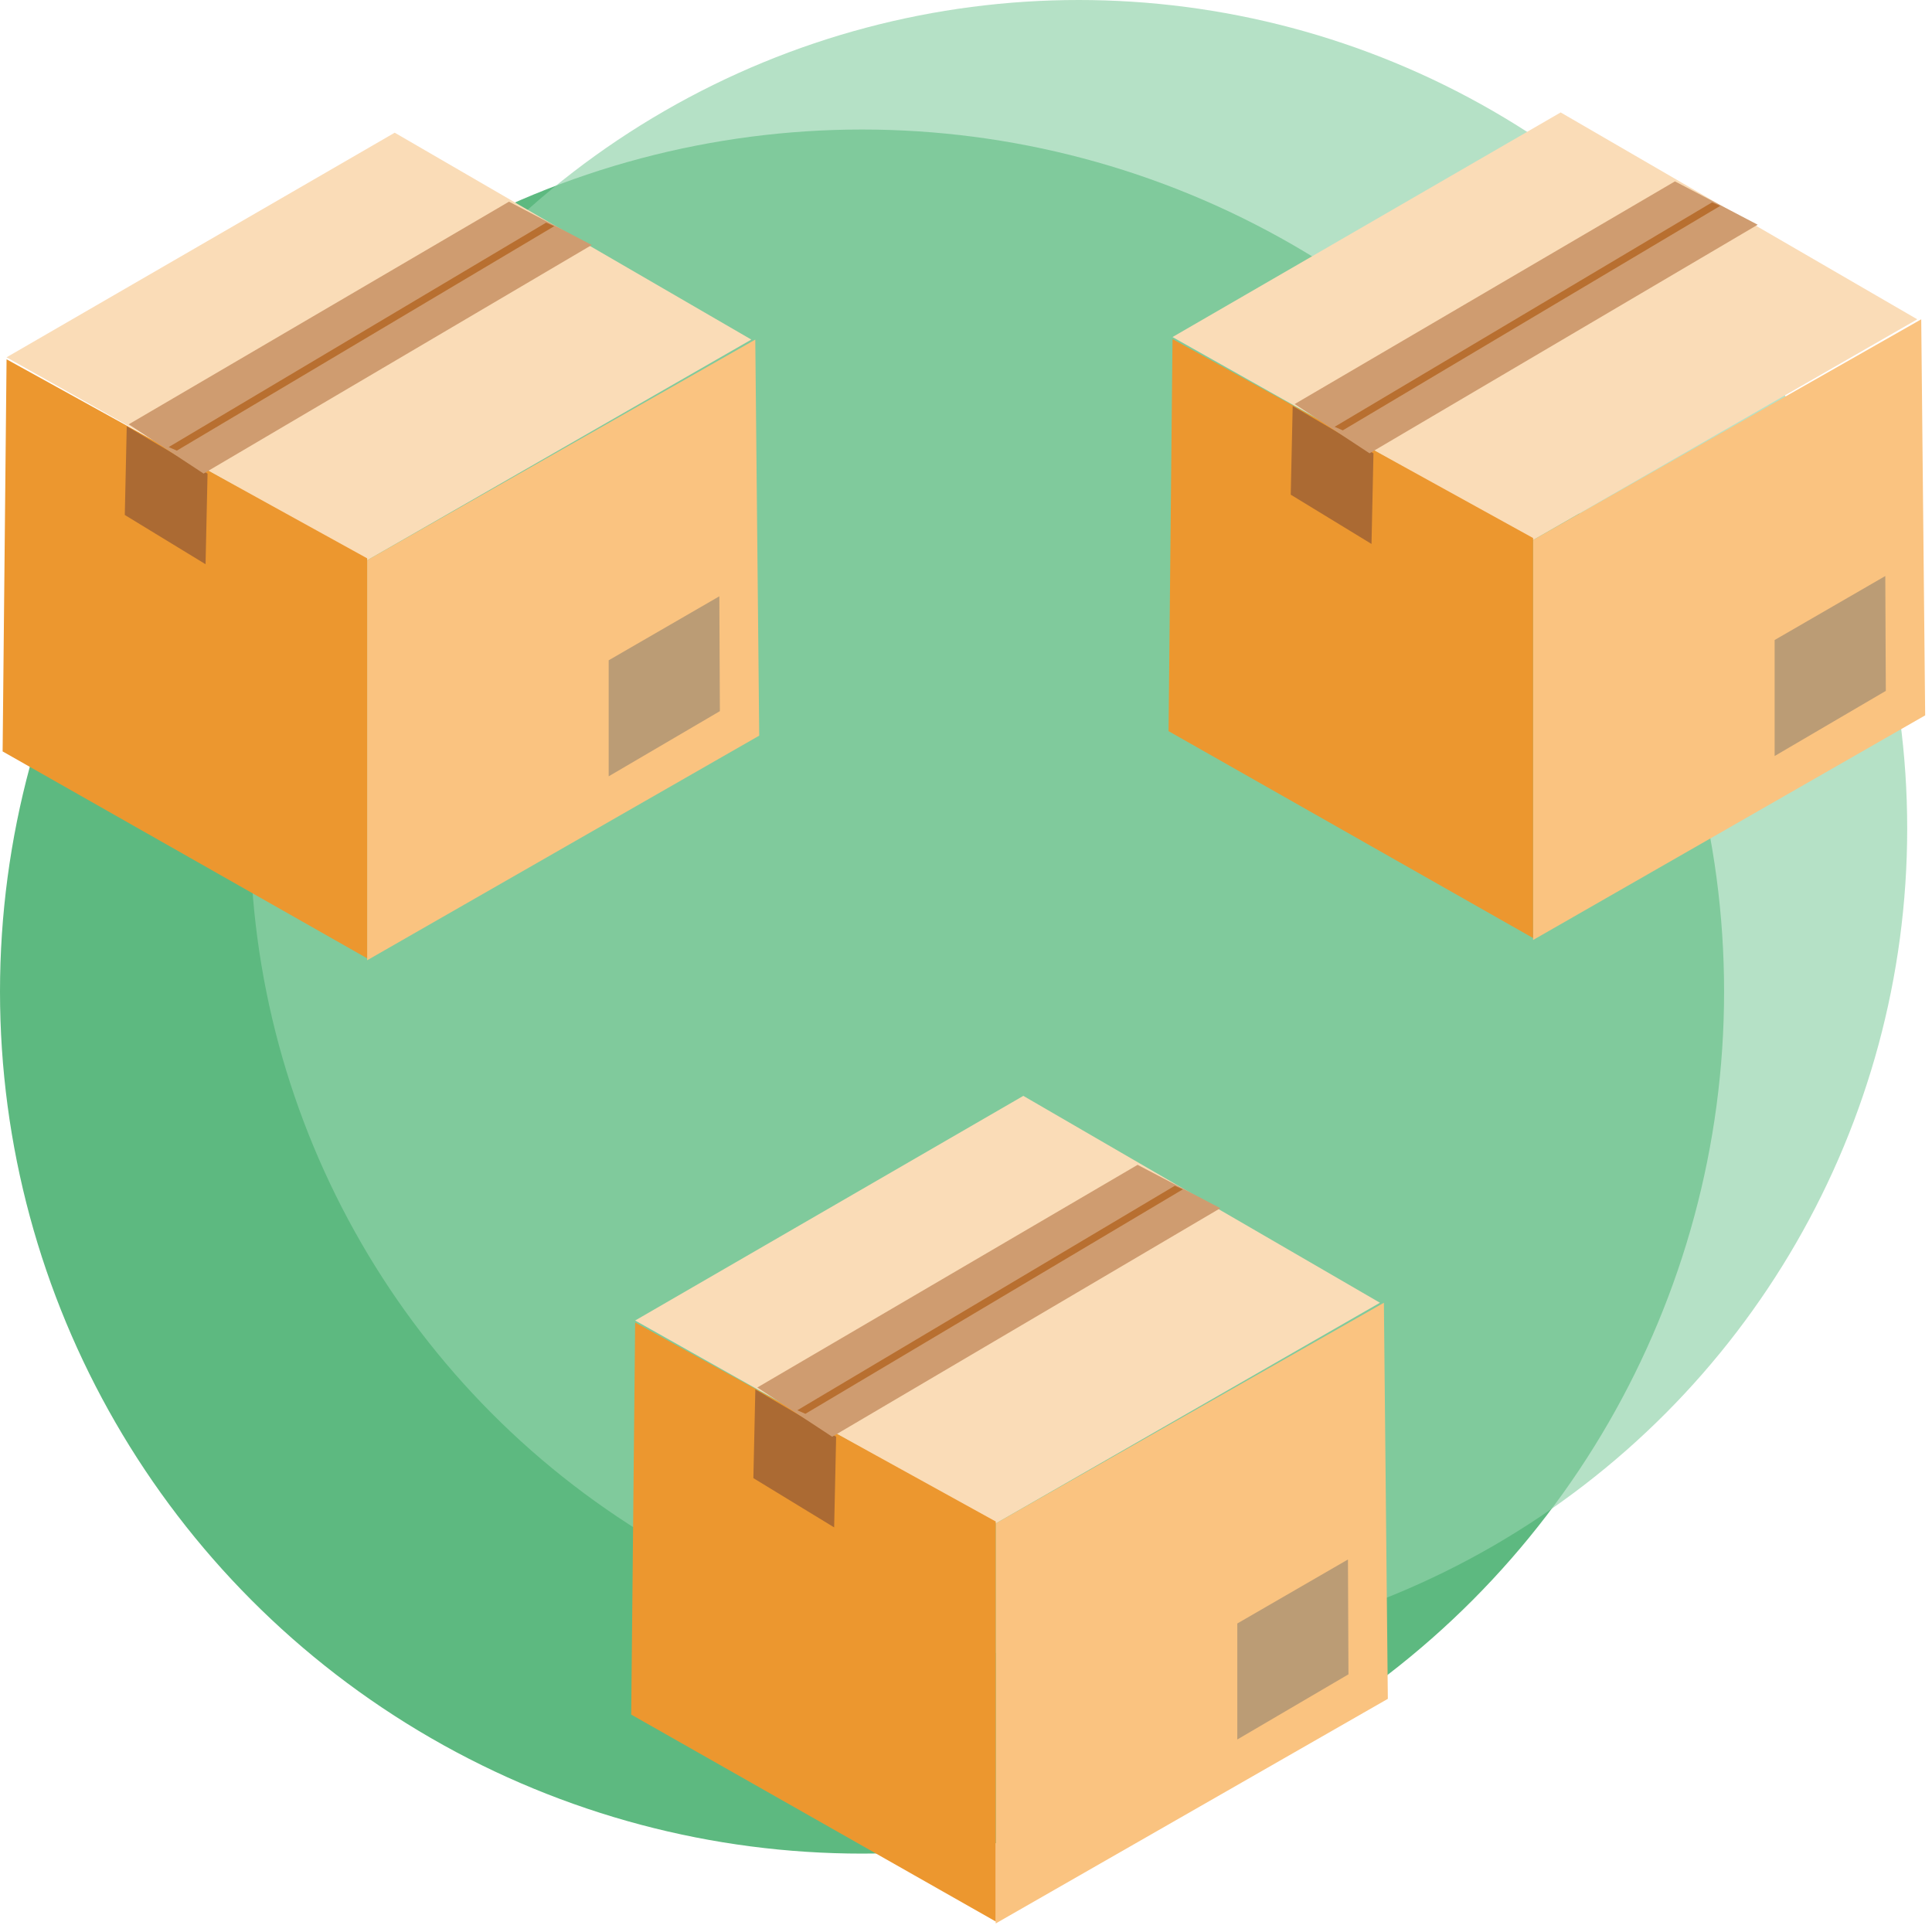 <?xml version="1.0" encoding="UTF-8" standalone="no"?><!DOCTYPE svg PUBLIC "-//W3C//DTD SVG 1.1//EN" "http://www.w3.org/Graphics/SVG/1.1/DTD/svg11.dtd"><svg width="100%" height="100%" viewBox="0 0 73 73" version="1.1" xmlns="http://www.w3.org/2000/svg" xmlns:xlink="http://www.w3.org/1999/xlink" xml:space="preserve" xmlns:serif="http://www.serif.com/" style="fill-rule:evenodd;clip-rule:evenodd;stroke-linejoin:round;stroke-miterlimit:2;"><g><circle cx="32.572" cy="37.466" r="32.572" style="fill:#5db980;"/><circle cx="40.757" cy="31.306" r="31.306" style="fill:#91d2aa;fill-opacity:0.67;"/><g id="Group-46-copy" serif:id="Group 46 copy"><path id="Shape-1293-copy" serif:id="Shape 1293 copy" d="M14.914,5.014l-14.666,8.487l13.624,7.669l14.517,-8.339l-13.475,-7.817Z" style="fill:#fadcb7;"/><path id="Shape-1294-copy" serif:id="Shape 1294 copy" d="M13.872,21.17l-0,15.114l14.815,-8.488l-0.149,-14.965l-14.666,8.339Z" style="fill:#fac380;"/><path id="Shape-1294-copy-3" serif:id="Shape 1294 copy 3" d="M22.999,24.949l0,4.384l4.201,-2.462l-0.02,-4.34l-4.181,2.418Z" style="fill:#bb9c75;"/><path id="Shape-1295-copy" serif:id="Shape 1295 copy" d="M0.248,13.576l-0.149,14.816l13.773,7.818l-0,-15.114l-13.624,-7.52Z" style="fill:#ec972f;"/><path id="Shape-1296-copy" serif:id="Shape 1296 copy" d="M4.789,16.107l3.053,1.787l-0.075,3.425l-3.052,-1.861l0.074,-3.351Z" style="fill:#ab6a33;"/><path id="Shape-1297-copy" serif:id="Shape 1297 copy" d="M4.864,16.033l2.829,1.861l14.666,-8.637l-3.127,-1.637l-14.368,8.413Z" style="fill:#cf9c70;"/><path id="Shape-1298-copy" serif:id="Shape 1298 copy" d="M6.681,17.027l-0.307,-0.134l14.261,-8.481l0.307,0.134l-14.261,8.481Z" style="fill:#b86f30;"/></g><g id="Group-46-copy1" serif:id="Group 46 copy"><path id="Shape-1293-copy1" serif:id="Shape 1293 copy" d="M38.666,41.407l-14.667,8.488l13.624,7.668l14.518,-8.339l-13.475,-7.817Z" style="fill:#fadcb7;"/><path id="Shape-1294-copy1" serif:id="Shape 1294 copy" d="M37.623,57.563l0,15.114l14.816,-8.487l-0.149,-14.966l-14.667,8.339Z" style="fill:#fac380;"/><path id="Shape-1294-copy-31" serif:id="Shape 1294 copy 3" d="M46.751,61.343l-0,4.383l4.2,-2.462l-0.019,-4.339l-4.181,2.418Z" style="fill:#bb9c75;"/><path id="Shape-1295-copy1" serif:id="Shape 1295 copy" d="M23.999,49.969l-0.149,14.816l13.773,7.818l0,-15.114l-13.624,-7.52Z" style="fill:#ec972f;"/><path id="Shape-1296-copy1" serif:id="Shape 1296 copy" d="M28.54,52.5l3.053,1.787l-0.075,3.425l-3.052,-1.861l0.074,-3.351Z" style="fill:#ab6a33;"/><path id="Shape-1297-copy1" serif:id="Shape 1297 copy" d="M28.615,52.426l2.829,1.861l14.666,-8.636l-3.126,-1.638l-14.369,8.413Z" style="fill:#cf9c70;"/><path id="Shape-1298-copy1" serif:id="Shape 1298 copy" d="M30.432,53.42l-0.306,-0.133l14.261,-8.482l0.306,0.134l-14.261,8.481Z" style="fill:#b86f30;"/></g><g id="Group-46-copy2" serif:id="Group 46 copy"><path id="Shape-1293-copy2" serif:id="Shape 1293 copy" d="M58.969,4.248l-14.666,8.487l13.624,7.669l14.517,-8.339l-13.475,-7.817Z" style="fill:#fadcb7;"/><path id="Shape-1294-copy2" serif:id="Shape 1294 copy" d="M57.927,20.404l-0,15.114l14.815,-8.488l-0.149,-14.965l-14.666,8.339Z" style="fill:#fac380;"/><path id="Shape-1294-copy-32" serif:id="Shape 1294 copy 3" d="M67.054,24.183l0,4.383l4.201,-2.461l-0.02,-4.34l-4.181,2.418Z" style="fill:#bb9c75;"/><path id="Shape-1295-copy2" serif:id="Shape 1295 copy" d="M44.303,12.81l-0.149,14.816l13.773,7.818l-0,-15.115l-13.624,-7.519Z" style="fill:#ec972f;"/><path id="Shape-1296-copy2" serif:id="Shape 1296 copy" d="M48.844,15.341l3.052,1.787l-0.074,3.425l-3.052,-1.862l0.074,-3.35Z" style="fill:#ab6a33;"/><path id="Shape-1297-copy2" serif:id="Shape 1297 copy" d="M48.919,15.267l2.829,1.861l14.666,-8.637l-3.127,-1.638l-14.368,8.414Z" style="fill:#cf9c70;"/><path id="Shape-1298-copy2" serif:id="Shape 1298 copy" d="M50.736,16.261l-0.307,-0.134l14.261,-8.481l0.307,0.134l-14.261,8.481Z" style="fill:#b86f30;"/></g></g></svg>